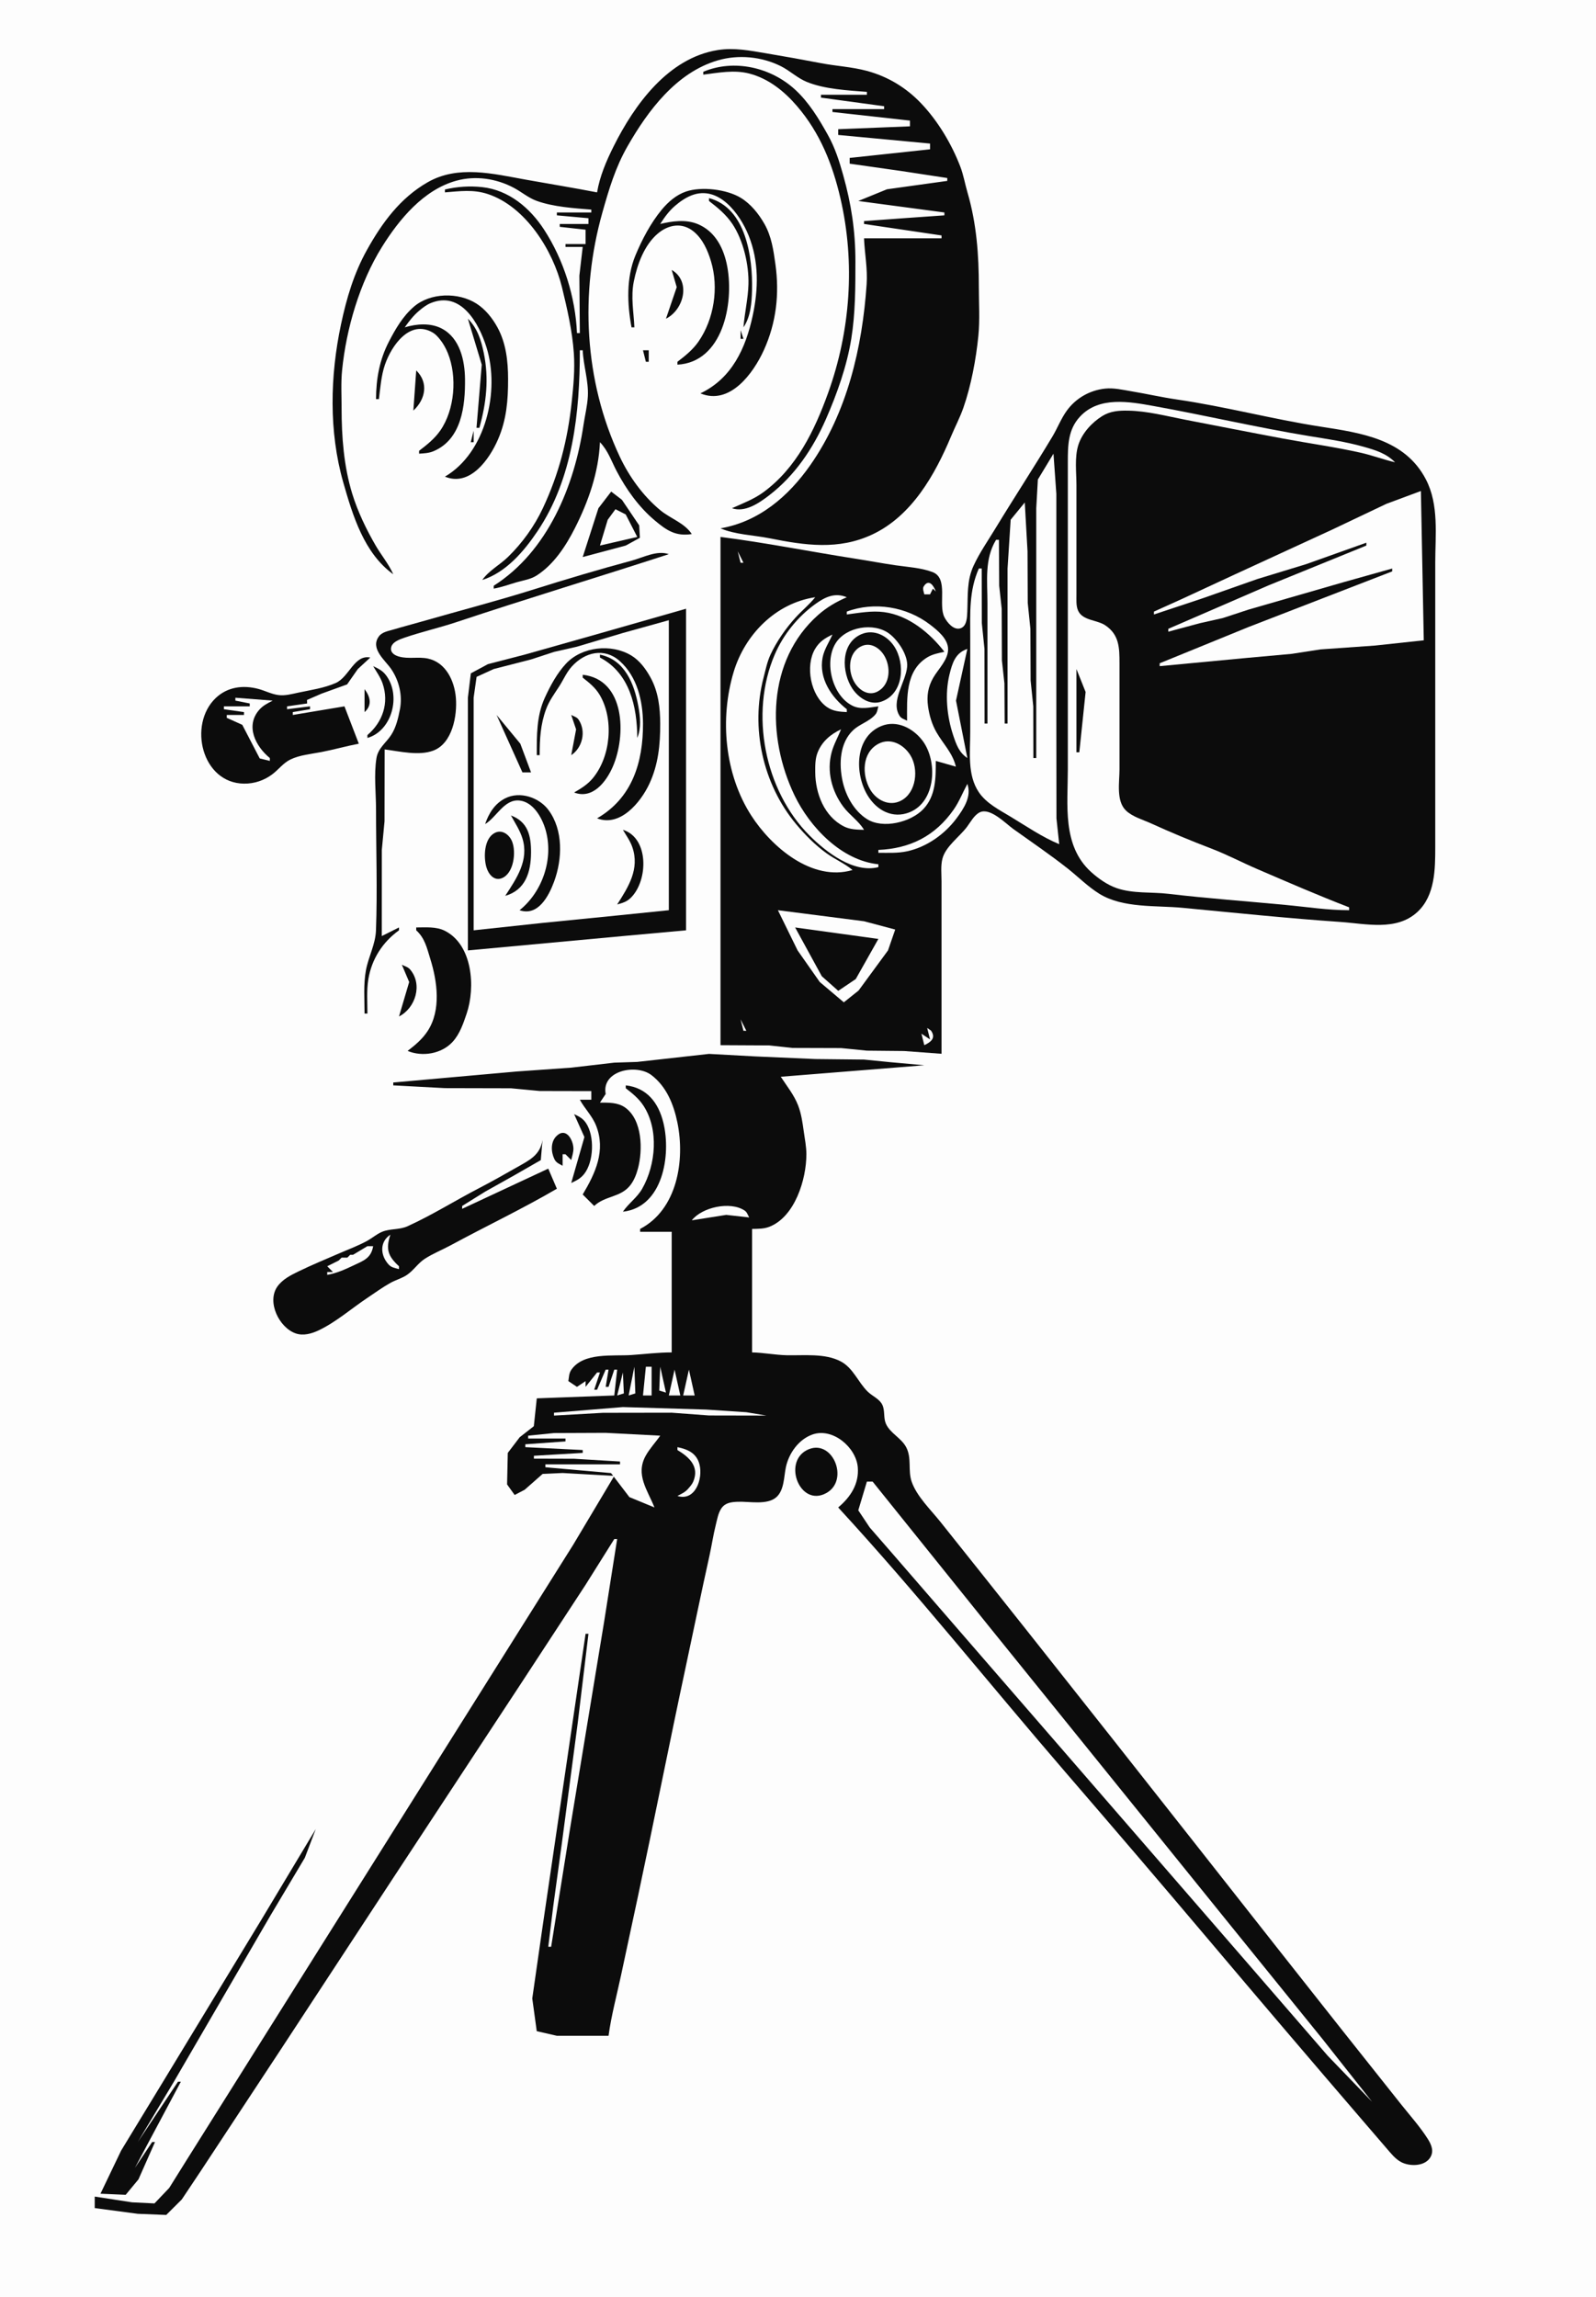 <?xml version="1.0" standalone="yes"?>
<svg xmlns="http://www.w3.org/2000/svg" width="556" height="800">
<path style="fill:#fdfdfd; stroke:none;" d="M0 0L0 800L556 800L556 0L0 0z"/>
<path style="fill:#0c0c0c; stroke:none;" d="M208 67C199.677 65.386 191.327 64.036 183 62.537C171.78 60.518 159.587 57.416 149 63.468C139.448 68.928 133.13 77.556 127.862 87C123.273 95.226 120.737 103.84 118.789 113C114.984 130.893 114.531 150.312 119.579 168C122.868 179.527 126.84 192.687 137 200C135.388 196.378 132.869 193.424 130.877 190C127.627 184.416 124.625 178.181 122.725 172C119.747 162.314 119 152.068 119 142C119 137.694 118.742 133.289 119.171 129C120.628 114.424 125.303 98.446 133.065 86C139.069 76.372 147.576 66.06 159 62.928C165.711 61.089 172.887 62.171 179 65.412C181.726 66.857 184.068 68.917 187 69.972C192.759 72.045 199.924 72.52 206 73L206 74L194 74L194 75L205 76L205 78L195 78L195 79L204 80L204 85L197 85L197 86L203 86L201.835 96L202 116L201 116C200.461 103.452 196.38 90.513 189.56 80C184.638 72.412 177.249 66.179 168 65.174C163.632 64.699 159.255 64.987 155 66L155 67C160.253 66.586 164.843 65.885 170 67.599C183.079 71.946 192.626 87.162 195.761 100C197.585 107.471 199.384 115.314 199.91 123C200.304 128.734 199.774 134.319 199.166 140C197.764 153.09 194.736 165.034 189.11 177C186.152 183.292 181.959 189.113 176.985 193.96C174.104 196.768 170.282 198.734 168 202C176.287 199.354 182.516 192.042 187.251 185C199.635 166.582 202 143.539 202 122L203 122C203.229 127.33 205.073 132.675 204.791 138C204.614 141.346 203.76 144.689 203.272 148C200.138 169.26 190.783 192.062 172 204L172 205C174.786 204.521 177.29 203.565 180 202.78C182.407 202.083 184.848 201.786 187 200.4C192.93 196.583 197.122 190.152 200.244 184C204.977 174.674 208.546 164.536 209 154C211.79 156.875 212.939 160.471 214.785 164C218.126 170.39 222.509 176.528 228.039 181.195C232.274 184.769 235.416 186.859 241 186C238.443 182.097 233.572 180.631 230.001 177.671C224.018 172.714 219.19 166.014 215.89 159C203.486 132.637 201.979 101.925 209.86 74C212.142 65.911 214.382 58.336 218.579 51C225.704 38.545 235.588 25.275 250 21.043C257.209 18.926 265.301 19.701 272 23.035C275.154 24.605 277.736 27.154 281 28.501C287.269 31.087 295.299 31.471 302 32L302 33L286 33L286 34L308 37L308 38L290 38L290 39L317 42L317 44L292 45L292 47L324 50L324 52L296 55L296 57L314 59.562L330 62L330 63L309 65.921L299 70L329 74L329 75L316 75.91L301 77L301 78L328 82L328 83L301 83C301.231 88.375 302.281 93.582 301.91 99C300.401 121.057 295.14 143.628 282.279 162C274.67 172.868 264.388 181.696 251 184C256.113 186.206 262.511 186.353 268 187.449C280.369 189.919 292.149 191.702 304 186.088C317.68 179.608 325.722 165.324 331.309 152C332.711 148.655 334.421 145.429 335.617 142C338.314 134.264 340.015 125.148 340.829 117C341.389 111.404 341 105.619 341 100C341 88.712 340.216 77.889 337.035 67C336.161 64.008 335.653 60.918 334.533 58C331.505 50.112 326.733 42.137 320.91 36.015C315.687 30.523 309.324 26.668 302 24.69C296.751 23.272 291.32 23.021 286 22C279.684 20.787 273.343 19.651 267 18.586C261.317 17.633 255.769 16.511 250 17.44C232.764 20.214 221.028 36.44 213.753 51C211.197 56.116 208.962 61.341 208 67M245 25L245 26C250.27 25.334 255.735 24.254 261 25.61C267.75 27.347 273.244 31.801 277.699 37.001C285.701 46.34 290.022 57.19 292.765 69C297.997 91.529 296.278 115.293 288.435 137C283.749 149.971 277.47 162.955 266 171.387C262.635 173.862 258.771 175.297 255 177C259.55 178.574 264.423 175.226 268 172.471C276.918 165.6 283.239 156.208 287.716 146C291.581 137.189 295.025 127.532 296.56 118C297.996 109.08 298 100.01 298 91C298 80.498 296.578 71.106 293.745 61C292.352 56.035 290.934 51.538 288.41 47C285.253 41.325 281.792 35.614 276.961 31.185C268.489 23.419 255.7 20.485 245 25M220 114L221 114C220.763 108.491 219.705 103.515 220.808 98C221.98 92.136 224.431 85.384 229.105 81.394C232.869 78.181 237.677 77.36 241.674 80.653C244.818 83.242 246.545 87.199 247.691 91C250.442 100.132 248.792 111.102 243.312 118.996C241.336 121.841 238.72 123.921 236 126L236 127C251.776 126.147 255.705 105.781 253.384 93C252.24 86.696 249.298 80.572 242.999 78.009C238.873 76.331 234.189 77.003 230 78C231.506 75.642 233.031 73.522 235.174 71.679C236.898 70.197 238.864 68.824 241 68.009C250.386 64.431 257.745 74.461 260.79 82C264.443 91.042 264.217 100.715 262.21 110C259.761 121.328 254.951 131.789 244 137C254.261 141.265 262.422 130.027 266.079 122C270.444 112.419 271.572 102.346 270.13 92C269.451 87.126 268.781 82.348 266.316 78C264.303 74.451 261.533 70.988 257.999 68.857C253.139 65.926 244.4 64.876 239 66.703C235.618 67.847 232.76 70.329 230.518 73.04C226.688 77.67 223.639 83.461 221.348 89C218.133 96.772 218.494 105.888 220 114M247 69L247 70C250.068 72.344 252.973 74.756 255.147 78.001C258.95 83.679 260.922 92.196 260.741 99C260.607 104.006 259.394 109.009 259 114C261.512 110.344 261.878 105.393 261.985 101C262.261 89.703 259.905 72.384 247 69M234 94L235.75 100.005L232 111C238.248 107.877 240.79 97.967 234 94M131 139L132 139C132.5 135.045 132.805 130.783 134.108 127C136.436 120.242 142.85 111.138 150.815 115.859C151.748 116.412 152.533 117.305 153.211 118.133C154.392 119.577 155.321 121.277 156.02 123C159.323 131.143 158.439 142.712 153.348 149.996C151.365 152.833 148.718 154.923 146 157L146 158C147.756 157.882 149.369 157.836 151.024 157.142C160.866 153.012 162.106 141.206 161.996 132C161.919 125.517 160.23 117.78 153.957 114.457C149.992 112.357 145.12 112.782 141 114C142.507 111.867 144.004 109.926 146.019 108.22C147.216 107.206 148.538 106.183 150 105.576C160.575 101.186 166.848 112.532 169.491 121C174.22 136.151 169.239 157.701 155 166C163.711 169.62 170.497 159.978 173.511 153C176.483 146.119 177.012 139.391 177 132C176.99 125.827 176.314 119.517 173.291 114C171.538 110.801 169.099 107.72 165.996 105.738C159.623 101.669 149.849 101.919 144.174 106.823C140.329 110.146 137.783 114.54 135.475 119C132.202 125.324 131.019 131.941 131 139M163 111L167.826 127L166 149L167 149C169.44 140.316 170.368 131.877 168.55 123C167.617 118.445 166.318 114.312 163 111M258 115L258 118L259 118L258 115M224 122L225 126L226 126L226 122L224 122M145 129L144 143C148.275 139.05 149.351 133.261 145 129M251 187L251 364L268 364.09L276 364.961L293 365.015L302 365.91L315 366.039L328 367L328 321L328 307C328 304.438 327.663 301.542 328.318 299.039C329.436 294.768 334.239 291.459 336.845 288C338.1 286.334 339.366 283.856 341.325 282.907C344.948 281.15 350.306 286.781 353 288.71C359.34 293.25 365.883 297.679 372 302.514C375.697 305.436 378.966 308.792 383 311.285C391.209 316.359 402.724 315.286 412 316.17C430.328 317.915 448.642 319.825 467 321.09C475.832 321.698 486.512 324.352 493.786 317.61C499.949 311.898 500 302.717 500 295L500 249L500 196C500 186.393 501.341 175.837 496.762 167C489.453 152.895 474.19 150.777 460 148.576C443.25 145.977 426.773 141.57 410 139.131C404.636 138.351 399.351 137.138 394 136.247C391.045 135.755 388.01 135.028 385 135.34C379.66 135.895 374.797 138.674 371.648 143.015C369.646 145.776 368.404 149.076 366.653 152C360.202 162.767 353.311 173.271 346.797 184C344.197 188.283 341.284 192.439 339.174 197C336.749 202.245 337.224 207.402 336.981 213C336.9 214.861 336.865 218.021 334.683 218.793C332.278 219.644 329.978 216.822 329.028 214.991C326.702 210.509 330.581 201.405 324.852 199.228C320.929 197.738 316.132 197.464 312 196.869C307.324 196.195 302.671 195.3 298 194.576C282.326 192.145 266.738 188.991 251 187z"/>
<path style="fill:#fdfdfd; stroke:none;" d="M470 317L470 316C459.213 311.839 448.617 307.238 438 302.67C432.649 300.368 427.439 297.61 422 295.532C414.929 292.832 407.891 289.913 401 286.769C398.173 285.479 394.628 284.51 392.318 282.351C388.749 279.016 390 272.41 390 268L390 231C389.998 225.643 389.935 221.003 384.981 217.738C382.127 215.858 377.2 216.158 375.603 212.721C374.807 211.008 375.013 208.834 375.001 207L375 195L375 169C375 164.528 374.298 159.32 375.653 155C376.949 150.865 380.366 147.151 384.001 144.893C386.793 143.159 389.794 142.958 393 143.015C399.723 143.136 406.426 144.929 413 146.197C424.345 148.385 435.657 150.621 447 152.739C455.982 154.416 465.081 155.668 474 157.665C478.059 158.574 481.95 160.063 486 161C482.872 157.866 479.211 156.768 475 155.579C468.777 153.823 462.371 152.899 456 151.855C437.927 148.894 420.03 144.676 402 141.424C393.414 139.876 382.891 137.932 376.225 145.108C372.027 149.627 372.002 155.207 372 161L372 182L372 268C372 280.31 369.97 294.486 380.093 303.674C382.609 305.958 385.768 308.186 389 309.302C394.759 311.29 401.063 310.585 407 311.285C420.656 312.898 434.334 313.868 448 315.17C455.409 315.876 462.531 317 470 317z"/>
<path style="fill:#0c0c0c; stroke:none;" d="M165 150L164 154L165 154L165 150z"/>
<path style="fill:#fdfdfd; stroke:none;" d="M367 158L361.563 167L361 177L361 195L361 264L360 264L359.961 246L359.039 237L358.961 219L358.039 210L357.961 192L357 175L352.088 181.005L351 198L351 252L350 252L349.91 238L349.039 230L348.961 212L348.09 204L348 188L347 188C342.907 194.737 344 202.37 344 210L344 252L343 252L342.961 226L342.039 217L342 198L341 198C337.527 205.846 338 213.589 338 222L338 255C338 261.893 336.924 269.868 340.995 275.907C343.599 279.77 348.109 282.051 352 284.399C357.514 287.726 363.056 291.536 369 294L368.039 285L368 251L368 199L368 172L367 158z"/>
<path style="fill:#0c0c0c; stroke:none;" d="M203 194L217.995 189.995L222.917 187.298L222.677 182.985L216.655 174.063L212.924 171.207L208.471 177.001L203 194z"/>
<path style="fill:#fdfdfd; stroke:none;" d="M402 213L402 214L419 208.355L438 201.67L455 196.481L476 189L476 190L442 203.833L407 219L407 220L418 217.039L426 215.243L435 212.289L468 202.771L485 198L485 199L435 218.351L404 231L404 232L434 229.166L450 227.714L460 226.17L479 224.83L496 223L495 171L483 175.461L464 184.49L430 200.139L412 208.487L402 213M209 190L222 187L217.985 179.167L214.405 177.346L211.711 181.02L209 190z"/>
<path style="fill:#0c0c0c; stroke:none;" d="M127 353L128 353C128 349.045 127.672 344.913 128.326 341C129.497 333.991 133.297 328.105 139 324L139 323L133 326L133.015 296L133.961 286L134 261C139.18 261.655 145.916 263.323 150.985 261.397C157.586 258.888 159.339 249.238 158.812 243C158.31 237.064 155.299 230.653 148.996 229.344C145.751 228.67 142.25 229.569 139.063 228.682C137.767 228.322 136.207 227.565 136.207 225.985C136.207 223.672 139.259 222.653 141.005 222.055C146.901 220.036 153.062 218.646 159 216.667C183.571 208.476 208.353 201.02 233 193C228.828 191.553 224.136 194.152 220 195.266C208.63 198.328 197.225 201.721 186 205.255C173.126 209.307 159.99 212.709 147 216.442C143.671 217.399 140.325 218.263 137.005 219.259C135.313 219.767 133.166 220.076 132.029 221.589C128.813 225.865 134.202 229.938 136.302 233.039C139.049 237.093 140.254 242.207 139.33 247C138.744 250.043 137.989 253.338 136.277 255.961C134.446 258.766 131.715 260.546 131.148 264.039C130.219 269.769 131 276.201 131 282C131 295.97 131.495 310.041 130.981 324C130.799 328.95 128.339 333.183 127.465 338C126.578 342.886 127 348.054 127 353z"/>
<path style="fill:#fdfdfd; stroke:none;" d="M257 192L258 196L259 196L257 192M254 193L257 198L254 193M322 207L324 207L325 205L326 206C325.347 204.066 323.565 201.322 321.76 204.293C321.306 205.041 321.905 206.405 322 207z"/>
<path style="fill:#0c0c0c; stroke:none;" d="M323.333 203.667L323.667 204.333L323.333 203.667z"/>
<path style="fill:#fdfdfd; stroke:none;" d="M306 302L306 301C293.17 299.686 282.122 288.1 276.785 277C267.049 256.749 267.112 230.038 285.004 214.185C288.017 211.515 291.327 209.585 295 208C290.874 206.289 287.5 207.87 284.004 210.394C277.871 214.82 272.868 221.04 269.879 228C261.088 248.466 266.337 275.308 282.015 290.985C287.821 296.792 297.328 304.166 306 302M297 303C294.231 300.703 290.928 299.31 288 297.211C284.045 294.378 280.434 290.731 277.326 287C265.699 273.044 261.441 253.436 266 236C266.703 233.312 267.239 230.533 268.413 228C270.531 223.432 273.793 218.747 277.184 215.039C279.413 212.601 281.927 210.571 284 208C270.296 210.024 259.524 220.928 255.591 234C250.708 250.229 252.399 269.532 261.7 284C268.785 295.021 282.941 307.146 297 303M295 213L295 214C299.319 213.454 303.626 212.613 308 213.188C316.506 214.307 323.964 220.445 329 227C326.944 227.448 324.865 227.821 323.035 228.938C315.31 233.655 316 243.166 316 251C315.155 250.534 314.032 250.279 313.444 249.39C310.079 244.292 315.564 237.597 316.026 232.17C316.365 228.185 312.86 223.003 309.815 220.703C304.44 216.643 294.64 218.278 291.09 224.055C287.038 230.646 289.922 242.324 297.015 245.806C299.862 247.204 303.014 246.369 306 246C305.702 246.967 305.663 248 304.971 248.816C302.842 251.323 299.579 252.086 297.214 254.299C292.531 258.681 292.234 266.08 293.519 272C294.63 277.124 297.494 282.39 302.015 285.258C307.595 288.798 317.312 286.362 321.657 281.786C326.035 277.175 325.996 270.94 326 265L333 267C331.856 262.185 328.632 259.194 326.224 255C324.655 252.268 323.734 249.112 323.301 246C322.797 242.383 323.295 239.175 325.133 236C326.876 232.987 330.372 229.736 330.288 226C330.207 222.428 326.585 219.517 323.999 217.532C315.845 211.274 304.568 209.417 295 213z"/>
<path style="fill:#0c0c0c; stroke:none;" d="M163 331L218 325.91L239 324L239 212L209 220.573L183 227.925L170.001 231.289L164.028 234.499L163 243L163 261L163 331z"/>
<path style="fill:#fdfdfd; stroke:none;" d="M165 324L189 321.425L215 318.834L233 317L233 216L217 220.444L201 225.218L193 227.042L185 229.661L172.001 233.001L166.028 235.728L165 243L165 259L165 324z"/>
<path style="fill:#0c0c0c; stroke:none;" d="M300.094 220.862C292.718 224.019 293.157 234.253 296.995 239.906C299.123 243.041 303.062 245.709 306.985 244.378C314.824 241.719 315.443 231.082 311.517 225.105C309.083 221.399 304.46 218.994 300.094 220.862z"/>
<path style="fill:#fdfdfd; stroke:none;" d="M295 248L295 247C289.631 242.808 285.173 236.246 286.572 229.004C287.125 226.139 288.843 223.634 290 221C287.427 222.214 285.438 223.465 283.937 226.019C280.453 231.947 282.381 242.268 288.106 246.258C290.221 247.731 292.528 247.865 295 248M300.059 225.072C295.297 227.358 295.299 234.023 297.858 237.941C299.592 240.596 302.708 242.472 305.786 240.802C310.308 238.348 310.395 231.999 307.91 228.109C306.237 225.487 303.138 223.594 300.059 225.072z"/>
<path style="fill:#0c0c0c; stroke:none;" d="M187 263L188 263C188.001 257.419 188.279 252.304 190.235 247C191.332 244.022 193.141 241.643 194.836 239C196.309 236.705 197.367 234.141 199.218 232.105C203.797 227.072 210.567 225.469 215.907 230.228C221.999 235.658 223.964 244.165 223.999 252C224.06 265.441 220.248 277.941 208 285C216.035 288.129 223.173 279.474 226.204 273C229.336 266.309 230.034 259.281 229.999 252C229.973 246.473 229.349 240.928 226.647 236.001C225.015 233.023 222.864 230.055 219.91 228.279C212.922 224.076 202.714 225.224 197.21 231.094C194.08 234.432 191.687 238.857 189.799 243C186.882 249.398 187 256.126 187 263z"/>
<path style="fill:#fdfdfd; stroke:none;" d="M337 264L333.043 244L337 226C332.81 227.397 331.753 230.885 330.75 235C329.116 241.704 329.876 249.498 332.039 256C333.134 259.289 334.09 262.072 337 264z"/>
<path style="fill:#0c0c0c; stroke:none;" d="M125 259L120 246L102 249L102 248L108 247L108 246L100 247L100 246L107 245L106.944 243.778L112 241.583L120.917 238.361L124.639 233.028L129 229C123.418 227.866 121.658 235.79 116.957 237.867C112.957 239.633 108.256 240.313 104 241.209C101.708 241.692 99.362 242.372 97 242.066C94.583 241.754 92.343 240.55 90 239.927C84.669 238.511 79.21 239.211 75.108 243.144C65.486 252.371 70.276 272.741 85 272.916C88.624 272.959 92.09 271.784 94.961 269.586C97.091 267.954 98.717 265.707 101.17 264.513C104.415 262.934 108.492 262.583 112 261.906C116.359 261.064 120.636 259.847 125 259M209 228L209 229C219.368 234.394 221.97 246.138 222 257C223.46 253.521 223.049 249.687 222.384 246C220.955 238.073 217.621 229.74 209 228M130 232C131.146 233.932 132.537 235.867 133.276 238.005C135.641 244.84 133.267 251.526 128 256L128 257C136.509 254.59 139.88 242.26 134.461 235.149C133.196 233.489 131.808 232.871 130 232M375 233L375 262L376 262L378.195 241L375 233M203 235L203 236C205.287 237.786 207.41 239.476 208.916 242.016C213.921 250.459 212.784 263.371 206.586 270.944C204.751 273.188 202.469 274.573 200 276C206.422 278.475 211.179 272.327 213.489 266.999C218.176 256.192 217.886 236.658 203 235M127 240L127 248C129.711 245.628 129.032 242.682 127 240z"/>
<path style="fill:#fdfdfd; stroke:none;" d="M82 243L82 244L87 245L87 246L78 246L78 247L85 248L85 249L79 249L79 250L84.402 252.434L90.485 264.142L94 265L94 264C89.134 260.026 85.342 252.901 90.293 247.228C91.633 245.692 93.244 244.922 95 244L82 243z"/>
<path style="fill:#0c0c0c; stroke:none;" d="M173 249L182 269L185 269L181.258 259L173 249M199 249L200.698 254.025L199 263C202.892 260.418 204.302 254.698 201.556 250.61C200.956 249.717 199.861 249.475 199 249M307.015 252.859C297.662 256.702 297.74 269.538 302.228 276.985C305.391 282.235 310.988 285.301 316.96 282.852C326.082 279.11 326.677 265.048 321.428 258.018C318.163 253.646 312.438 250.63 307.015 252.859z"/>
<path style="fill:#fdfdfd; stroke:none;" d="M301 289C299.102 285.856 295.996 283.915 293.789 280.96C289.749 275.551 287.944 268.607 289.719 262C290.466 259.219 291.95 256.668 293 254C289.406 255.69 286.408 258.179 284.858 262C283.961 264.212 283.988 266.653 284.005 269C284.056 276.281 287.112 284.337 293.999 287.821C296.218 288.943 298.581 288.942 301 289M306.044 259.029C300.256 262.073 300.186 269.865 303.14 274.956C305.315 278.707 309.83 280.995 313.942 278.817C319.269 275.996 320.108 267.791 317.142 263.019C314.826 259.294 310.272 256.805 306.044 259.029M337 273C335.399 275.991 334.154 279.209 332.2 282C325.759 291.198 317.013 295.527 306 296L306 297C309.324 297 312.731 297.191 316 296.481C322.83 294.999 329.102 290.551 333.236 284.996C335.829 281.512 338.532 277.329 337 273z"/>
<path style="fill:#0c0c0c; stroke:none;" d="M169 287C172.98 284.665 175.633 278.233 180.996 278.801C185.816 279.312 188.866 284.857 190.061 289C192.953 299.028 188.983 310.622 181 317C187.44 319.202 191.172 312.104 193.046 307C195.911 299.194 196.28 289.105 191.081 282.105C187.817 277.709 181.125 275.434 176.004 278.028C172.345 279.881 170.263 283.286 169 287M178 284C179.42 286.599 181.128 289.148 182.004 292C184.346 299.629 179.95 305.945 176 312C183.051 310.003 184.948 303.77 184.995 297C185.037 291.099 183.935 286.212 178 284M172.343 290.086C168.612 292.042 168.428 298.466 169.434 301.981C170.116 304.368 172.083 306.975 174.882 305.824C179.019 304.123 179.867 296.71 178.397 293.059C177.442 290.687 174.909 288.742 172.343 290.086M217 289C218.146 290.932 219.537 292.867 220.276 295.005C222.914 302.629 218.932 308.856 215 315C216.881 314.466 218.288 314.113 219.746 312.682C225.851 306.693 226.147 291.815 217 289z"/>
<path style="fill:#fdfdfd; stroke:none;" d="M271 317L277.859 331L285.579 342L293.965 349.079L299.101 344.981L309.355 331L311.863 323.738L301 320.845L271 317z"/>
<path style="fill:#0c0c0c; stroke:none;" d="M145 323L145 324C148.028 326.75 148.714 330.135 149.917 334C152.357 341.834 153.713 351.745 149.03 358.996C147.166 361.883 144.69 363.932 142 366C147.12 368.148 153.817 367.036 157.657 362.867C160.178 360.129 161.398 356.461 162.571 353C165.656 343.894 164.683 329.089 154.996 324.179C151.958 322.639 148.3 323.002 145 323M277 323L286.295 339.995L292.025 345.079L298.112 340.981L306 327L277 323M140 336L142.546 342.005L139 354C144.697 351.152 147.366 342.881 142.843 337.61C142.098 336.743 140.959 336.484 140 336z"/>
<path style="fill:#fdfdfd; stroke:none;" d="M258 355L259 359L260 359L258 355M255 356L258 361L255 356M323 358L324 362L321 360L322 364C324.249 362.95 326.142 361.537 324.347 358.94L323 358z"/>
<path style="fill:#0c0c0c; stroke:none;" d="M137 377L137 378L155 378.961L178 379.015L188 379.961L206 380L206 383L202 383C203.703 386.118 206.331 388.649 207.656 392.001C211.101 400.717 207.431 408.565 203 416L207 420C210.726 416.442 216.147 417.064 219.49 412.891C220.853 411.19 221.673 409.086 222.235 407C223.975 400.552 223.811 390.041 217.811 385.742C215.219 383.885 212.032 384.027 209 384L211 381C209.461 372.831 221.658 370.384 226.96 374.434C232.234 378.462 234.716 384.722 235.996 391C238.672 404.122 235.952 421.262 223 428L223 429L234 429L234 471C229.252 471.001 224.713 471.587 220 471.91C213.452 472.359 203.279 470.898 199.028 477.064C198.202 478.262 198.213 479.633 198 481L201 483L204 481L204 483L208 478L209 478L207 484L208 484L211 477L212 477L211 483L212 483L214 477L215 477L214 486L187 487L185.972 496.701L181.05 500.545L176.894 506.001L176.653 516.98L179.29 520.654L182.775 518.837L189.04 513.318L196 513L214 514L199.681 538L176.424 575L91.576 710L65.192 752L58.946 761.995L53.816 767.382L46 767L33 765L33 769L48 771L57.907 771.396L63.33 765.995L70 756L97.667 714L137.003 654L181.053 587L203.949 552.015L214 536L215 536L210.427 565L198.565 637L192 678L191 678L192.718 664L195.728 642L201.271 600L205 569L204 569L188.87 672L185.426 696L186.988 707.397L194 708.999L212 709C212.949 701.951 214.854 694.96 216.339 688L222.339 660C228.022 633.359 233.296 606.639 239 580C241.713 567.331 244.298 554.648 247.116 542C247.931 538.341 248.46 534.639 249.375 531C249.844 529.136 250.199 526.936 251.303 525.318C252.667 523.321 254.767 523.118 257.005 523.019C260.957 522.845 267.278 524.289 270.486 521.397C273.216 518.935 273.074 514.328 273.772 511C274.783 506.186 278.181 501.325 283 499.607C290.066 497.088 298.235 504.05 298.827 511C299.324 516.827 296.24 521.447 292 525C319.353 554.702 344.62 586.418 371 617C387.609 636.255 404.164 655.576 420.576 675C438.664 696.409 456.846 717.756 475.13 739L482.87 747.995C484.432 749.776 485.96 751.83 488.09 752.972C490.945 754.504 495.974 754.551 498.052 751.682C499.675 749.441 498.776 747.109 497.448 745C494.796 740.787 491.3 736.892 488.199 733C474.154 715.374 460.153 697.707 446.211 680C406.78 629.921 367.379 579.803 327.6 530C324.265 525.824 319.35 521.123 317.589 516C316.24 512.076 317.695 507.825 315.682 504.015C313.95 500.738 310.037 499.134 308.603 495.791C307.721 493.733 308.342 491.328 307.397 489.299C306.407 487.175 303.934 486.27 302.321 484.701C298.941 481.413 297.276 476.498 292.96 474.175C287.455 471.213 280.002 472.132 274 471.985C269.972 471.887 266.034 471.083 262 471L262 428C264.023 427.951 266.082 428.008 268.005 427.258C276.914 423.782 280.918 410.773 280.921 402C280.922 399.32 280.367 396.647 280 394C279.579 390.964 279.153 387.877 278.045 385C276.632 381.331 274.128 378.261 272 375L322 371L310 369.91L301 369.015L284 368.83L263 367.91L247 367.039L222 369.83L214 370.09L199 371.83L180 373.17L137 377M218 378L218 379C220.307 380.796 222.492 382.54 224.123 385.016C229.579 393.3 228.503 405.601 223.722 413.995C221.949 417.109 218.958 419.095 217 422C230.924 420.449 233.861 402.289 231.1 391C229.4 384.047 225.367 378.82 218 378M191 392L197 384L191 392M200 388L203.592 396L199 412C200.816 411.127 202.214 410.491 203.511 408.851C206.866 404.611 207.182 395.665 204.167 391.149C203.028 389.444 201.753 388.876 200 388M196 406L196 402L197 402L199 404C199.301 402.715 199.793 401.307 199.763 399.96C199.699 397.024 197.204 392.427 193.893 395.623C191.739 397.701 191.941 401.214 193.134 403.684C193.779 405.018 194.814 405.307 196 406M189 397C188.155 402.347 184.452 404.052 180 406.576C175.704 409.011 171.386 411.473 167 413.742C158.666 418.053 150.536 423.184 142 427.056C139.072 428.384 135.892 427.806 133 429.044C131.204 429.813 129.701 431.153 128 432.096C124.845 433.846 121.31 435.137 118 436.576C113.33 438.606 108.58 440.558 104 442.785C101.304 444.096 98.363 445.573 96.604 448.105C92.877 453.471 97.258 462.388 103.004 464.382C105.656 465.302 108.566 464.482 111 463.326C117.039 460.46 122.444 455.704 128 452C130.636 450.242 133.23 448.339 136 446.796C137.846 445.767 139.987 445.207 141.741 444.031C144.117 442.437 145.604 439.919 148.054 438.352C150.874 436.548 154.058 435.282 157 433.691C169.273 427.054 181.951 421.033 194 414L191 407L161 421L161 420L169.015 415.015L179 409.424L188.397 404.034L189 397z"/>
<path style="fill:#fdfdfd; stroke:none;" d="M241 425L253 423.104L261 424C260.498 423.14 260.279 422.17 259.39 421.583C254.364 418.262 244.564 420.435 241 425M139 442L139 441C135.121 437.475 134.333 434.98 136 430C132.268 432.42 132.38 437.113 135.389 440.397C136.402 441.503 137.658 441.601 139 442M114 443L114 444C117.275 443.416 119.993 442.2 122.999 440.78C126.692 439.036 129.267 438.232 130 434L128 434L123 437L122 437L121 438L119 438L118 439L114 441L116 443L114 443M221 476L219 486L221.333 485.278L221 476M225 476L224 486L227 486L227 476L225 476M230 476L229.667 484.278L232 485L230 476M235 477L233 486L237 486L235 477M240 477L238 486L242 486L240 477M217 478L215 486L217.333 485.278L217 478M204.333 479.667L204.667 480.333L204.333 479.667M193 492L193 493L210 492.039L234 492L247 492.961L267 493L259.999 491.831L246 490.91L217 490.039L193 492M184 500L184 501L197 501L197 502L183 503L183 504L203 505L203 506L186 507L186 508L200 508.039L216 509L216 510L190 510L190 511L212.87 513.032L219.264 521.401L228 525C225.584 518.958 221.302 513.577 224.934 507.002C226.312 504.506 228.378 502.341 230 500L211 499.015L193 499.09L184 500M236 504L236 505C240.166 507.525 243.685 510.762 241.526 515.956C241.112 516.954 240.35 517.779 239.65 518.576C238.611 519.76 237.345 520.264 236 521C242.173 522.938 244.961 515.068 243.681 510.015C242.69 506.102 239.596 504.728 236 504z"/>
<path style="fill:#0c0c0c; stroke:none;" d="M281.059 505.043C272.598 509.403 278.765 525.038 287.891 519.971C296.144 515.39 289.865 500.506 281.059 505.043z"/>
<path style="fill:#fdfdfd; stroke:none;" d="M302 516L299.002 526L303.005 532L310.845 541L336.845 571L434.87 684L462.579 716L478 732L460.611 710L426.611 668L344.197 566L304 516L302 516z"/>
<path style="fill:#0c0c0c; stroke:none;" d="M110 637L90.8 669L56.797 725L42.189 749L35 764L43.787 764.382L48.243 758.995L54 746L53 746L47 755L63 725L62 725L48 746L60.576 725L94.284 667L106.2 647L110 637z"/>
</svg>
